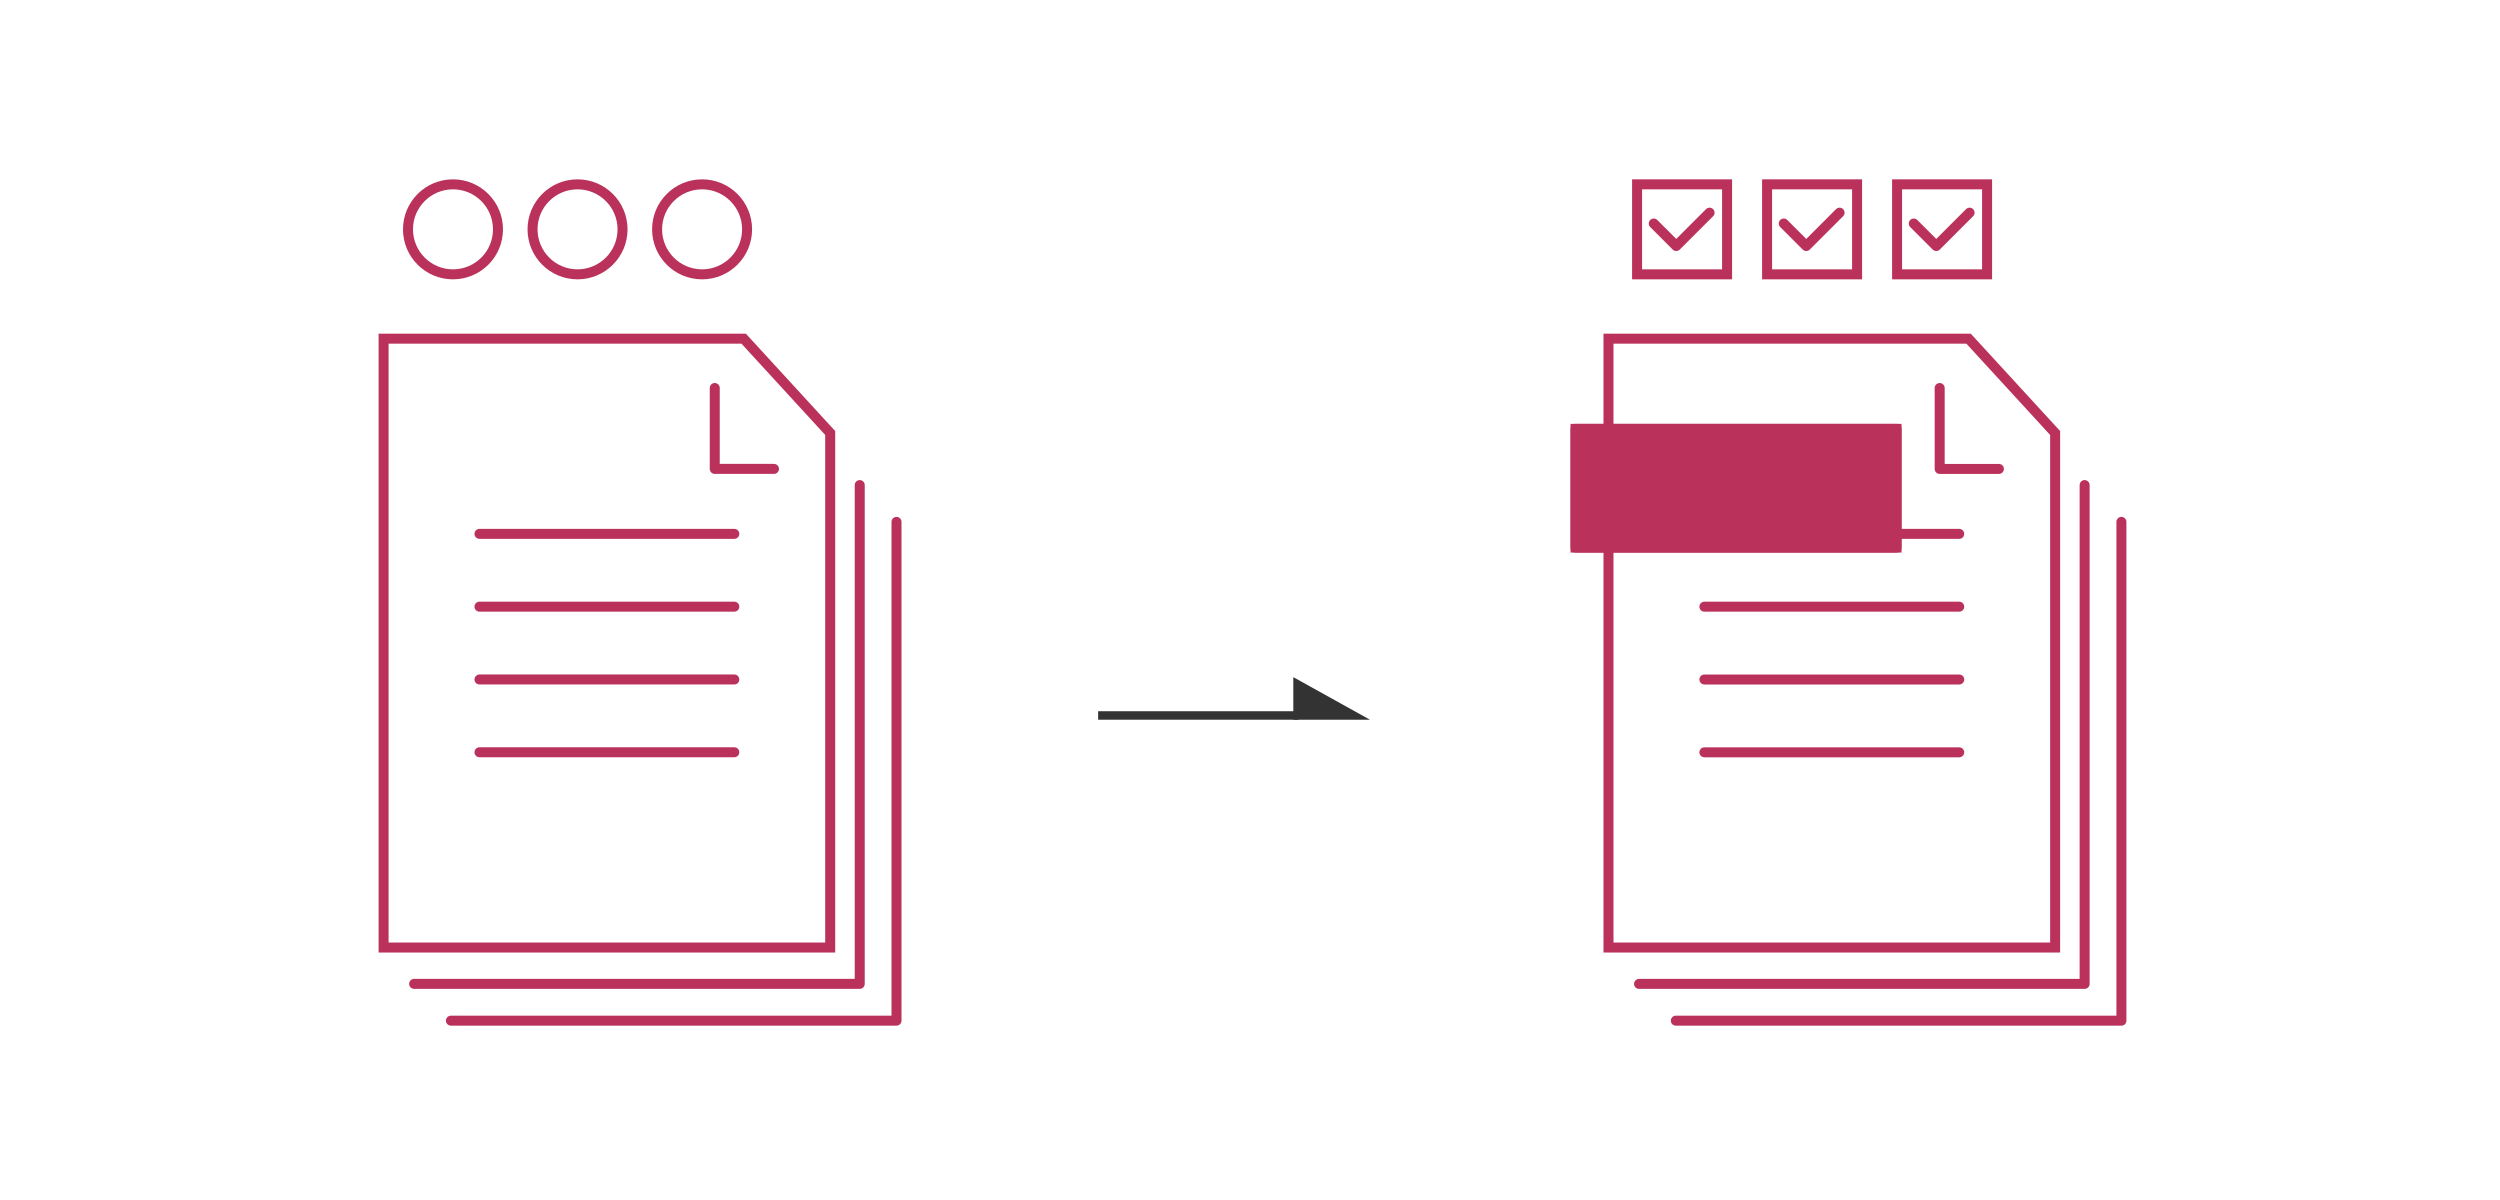 <svg xmlns="http://www.w3.org/2000/svg" xmlns:xlink="http://www.w3.org/1999/xlink" width="250" height="120" viewBox="0 0 250 120">
  <defs>
    <clipPath id="clip-path">
      <rect id="長方形_4332" data-name="長方形 4332" width="250" height="120" transform="translate(538 2027)" fill="#fff9fb" opacity="0"/>
    </clipPath>
  </defs>
  <g id="merit_img03" transform="translate(-538 -2027)" clip-path="url(#clip-path)">
    <g id="グループ_10070" data-name="グループ 10070" transform="translate(126.262 1063.27)">
      <g id="パス_16465" data-name="パス 16465" transform="translate(572.087 997.094)" fill="none" stroke-linecap="round" stroke-linejoin="round">
        <path d="M0,0H36.726l8.938,9.741V61.89H0Z" stroke="none"/>
        <path d="M 1 1 L 1 60.89 L 44.664 60.89 L 44.664 10.131 L 36.286 1 L 1 1 M 0 -3.814697265625e-06 L 36.726 -3.814697265625e-06 L 45.664 9.741 L 45.664 61.89 L 0 61.89 L 0 -3.814697265625e-06 Z" stroke="none" fill="#ba325c"/>
      </g>
      <line id="線_1231" data-name="線 1231" x2="25.484" transform="translate(582.177 1017.117)" fill="none" stroke="#ba325c" stroke-linecap="round" stroke-width="1"/>
      <line id="線_1234" data-name="線 1234" x2="25.484" transform="translate(582.177 1031.68)" fill="none" stroke="#ba325c" stroke-linecap="round" stroke-width="1"/>
      <line id="線_1232" data-name="線 1232" x2="25.484" transform="translate(582.177 1024.398)" fill="none" stroke="#ba325c" stroke-linecap="round" stroke-width="1"/>
      <line id="線_1233" data-name="線 1233" x2="25.484" transform="translate(582.177 1038.961)" fill="none" stroke="#ba325c" stroke-linecap="round" stroke-width="1"/>
      <path id="パス_16467" data-name="パス 16467" d="M977.1,1057.721v8.09h5.924" transform="translate(-371.395 -55.189)" fill="none" stroke="#ba325c" stroke-linecap="round" stroke-linejoin="round" stroke-width="1"/>
      <g id="長方形_3723" data-name="長方形 3723" transform="translate(568.792 1006.115)" fill="#ba325c" stroke="#ba325c" stroke-linecap="round" stroke-linejoin="round" stroke-width="1">
        <rect width="33.1" height="12.872" stroke="none"/>
        <rect x="0.5" y="0.5" width="32.1" height="11.872" fill="none"/>
      </g>
      <path id="パス_20001" data-name="パス 20001" d="M-9365.924-17584.67v49.881h-44.559" transform="translate(9986.125 18596.908)" fill="none" stroke="#ba325c" stroke-linecap="round" stroke-linejoin="round" stroke-width="1"/>
      <path id="パス_20002" data-name="パス 20002" d="M-9365.924-17584.67v49.881h-44.559" transform="translate(9989.803 18600.586)" fill="none" stroke="#ba325c" stroke-linecap="round" stroke-linejoin="round" stroke-width="1"/>
    </g>
    <g id="パーツ" transform="translate(565.289 2094.715)">
      <rect id="長方形_1714" data-name="長方形 1714" width="20.018" height="0.848" transform="translate(82.524 3.408)" fill="#333"/>
      <path id="パス_12014" data-name="パス 12014" d="M4.257,0V7.663H0Z" transform="translate(109.705 0) rotate(90)" fill="#333"/>
    </g>
    <g id="グループ_10071" data-name="グループ 10071" transform="translate(5.275 1063.27)">
      <g id="パス_16465-2" data-name="パス 16465" transform="translate(570.584 997.094)" fill="none" stroke-linecap="round" stroke-linejoin="round">
        <path d="M0,0H36.723l8.937,9.741V61.886H0Z" stroke="none"/>
        <path d="M 1 1 L 1 60.886 L 44.661 60.886 L 44.661 10.13 L 36.284 1 L 1 1 M -3.814697265625e-06 0 L 36.723 0 L 45.661 9.741 L 45.661 61.886 L -3.814697265625e-06 61.886 L -3.814697265625e-06 0 Z" stroke="none" fill="#ba325c"/>
      </g>
      <line id="線_1231-2" data-name="線 1231" x2="25.482" transform="translate(580.673 1017.115)" fill="none" stroke="#ba325c" stroke-linecap="round" stroke-width="1"/>
      <line id="線_1234-2" data-name="線 1234" x2="25.482" transform="translate(580.673 1031.678)" fill="none" stroke="#ba325c" stroke-linecap="round" stroke-width="1"/>
      <line id="線_1232-2" data-name="線 1232" x2="25.482" transform="translate(580.673 1024.396)" fill="none" stroke="#ba325c" stroke-linecap="round" stroke-width="1"/>
      <line id="線_1233-2" data-name="線 1233" x2="25.482" transform="translate(580.673 1038.957)" fill="none" stroke="#ba325c" stroke-linecap="round" stroke-width="1"/>
      <path id="パス_16467-2" data-name="パス 16467" d="M977.1,1057.721v8.09h5.924" transform="translate(-372.9 -55.191)" fill="none" stroke="#ba325c" stroke-linecap="round" stroke-linejoin="round" stroke-width="1"/>
      <path id="パス_20001-2" data-name="パス 20001" d="M-9365.924-17584.672v49.879h-44.559" transform="translate(9984.622 18596.91)" fill="none" stroke="#ba325c" stroke-linecap="round" stroke-linejoin="round" stroke-width="1"/>
      <path id="パス_20002-2" data-name="パス 20002" d="M-9365.924-17584.672v49.879h-44.559" transform="translate(9988.299 18600.59)" fill="none" stroke="#ba325c" stroke-linecap="round" stroke-linejoin="round" stroke-width="1"/>
    </g>
    <g id="長方形_3733" data-name="長方形 3733" transform="translate(701.209 2044.934)" fill="none" stroke="#ba325c" stroke-width="1">
      <rect width="10" height="10" stroke="none"/>
      <rect x="0.5" y="0.5" width="9" height="9" fill="none"/>
    </g>
    <g id="長方形_3734" data-name="長方形 3734" transform="translate(714.209 2044.934)" fill="none" stroke="#ba325c" stroke-width="1">
      <rect width="10" height="10" stroke="none"/>
      <rect x="0.5" y="0.5" width="9" height="9" fill="none"/>
    </g>
    <g id="長方形_3735" data-name="長方形 3735" transform="translate(727.209 2044.934)" fill="none" stroke="#ba325c" stroke-width="1">
      <rect width="10" height="10" stroke="none"/>
      <rect x="0.5" y="0.5" width="9" height="9" fill="none"/>
    </g>
    <path id="パス_20010" data-name="パス 20010" d="M-12952.187-16210.824l2.248,2.25,3.334-3.335" transform="translate(13655.563 18260.176)" fill="none" stroke="#ba325c" stroke-linecap="round" stroke-linejoin="round" stroke-width="1"/>
    <path id="パス_20011" data-name="パス 20011" d="M-12952.187-16210.824l2.248,2.25,3.334-3.335" transform="translate(13668.563 18260.176)" fill="none" stroke="#ba325c" stroke-linecap="round" stroke-linejoin="round" stroke-width="1"/>
    <path id="パス_20012" data-name="パス 20012" d="M-12952.187-16210.824l2.248,2.25,3.334-3.335" transform="translate(13681.563 18260.176)" fill="none" stroke="#ba325c" stroke-linecap="round" stroke-linejoin="round" stroke-width="1"/>
    <g id="楕円形_1137" data-name="楕円形 1137" transform="translate(603.209 2044.934)" fill="none" stroke="#ba325c" stroke-width="1">
      <circle cx="5" cy="5" r="5" stroke="none"/>
      <circle cx="5" cy="5" r="4.5" fill="none"/>
    </g>
    <g id="楕円形_1479" data-name="楕円形 1479" transform="translate(590.754 2044.934)" fill="none" stroke="#ba325c" stroke-width="1">
      <circle cx="5" cy="5" r="5" stroke="none"/>
      <circle cx="5" cy="5" r="4.5" fill="none"/>
    </g>
    <g id="楕円形_1480" data-name="楕円形 1480" transform="translate(578.299 2044.934)" fill="none" stroke="#ba325c" stroke-width="1">
      <circle cx="5" cy="5" r="5" stroke="none"/>
      <circle cx="5" cy="5" r="4.5" fill="none"/>
    </g>
  </g>
</svg>
